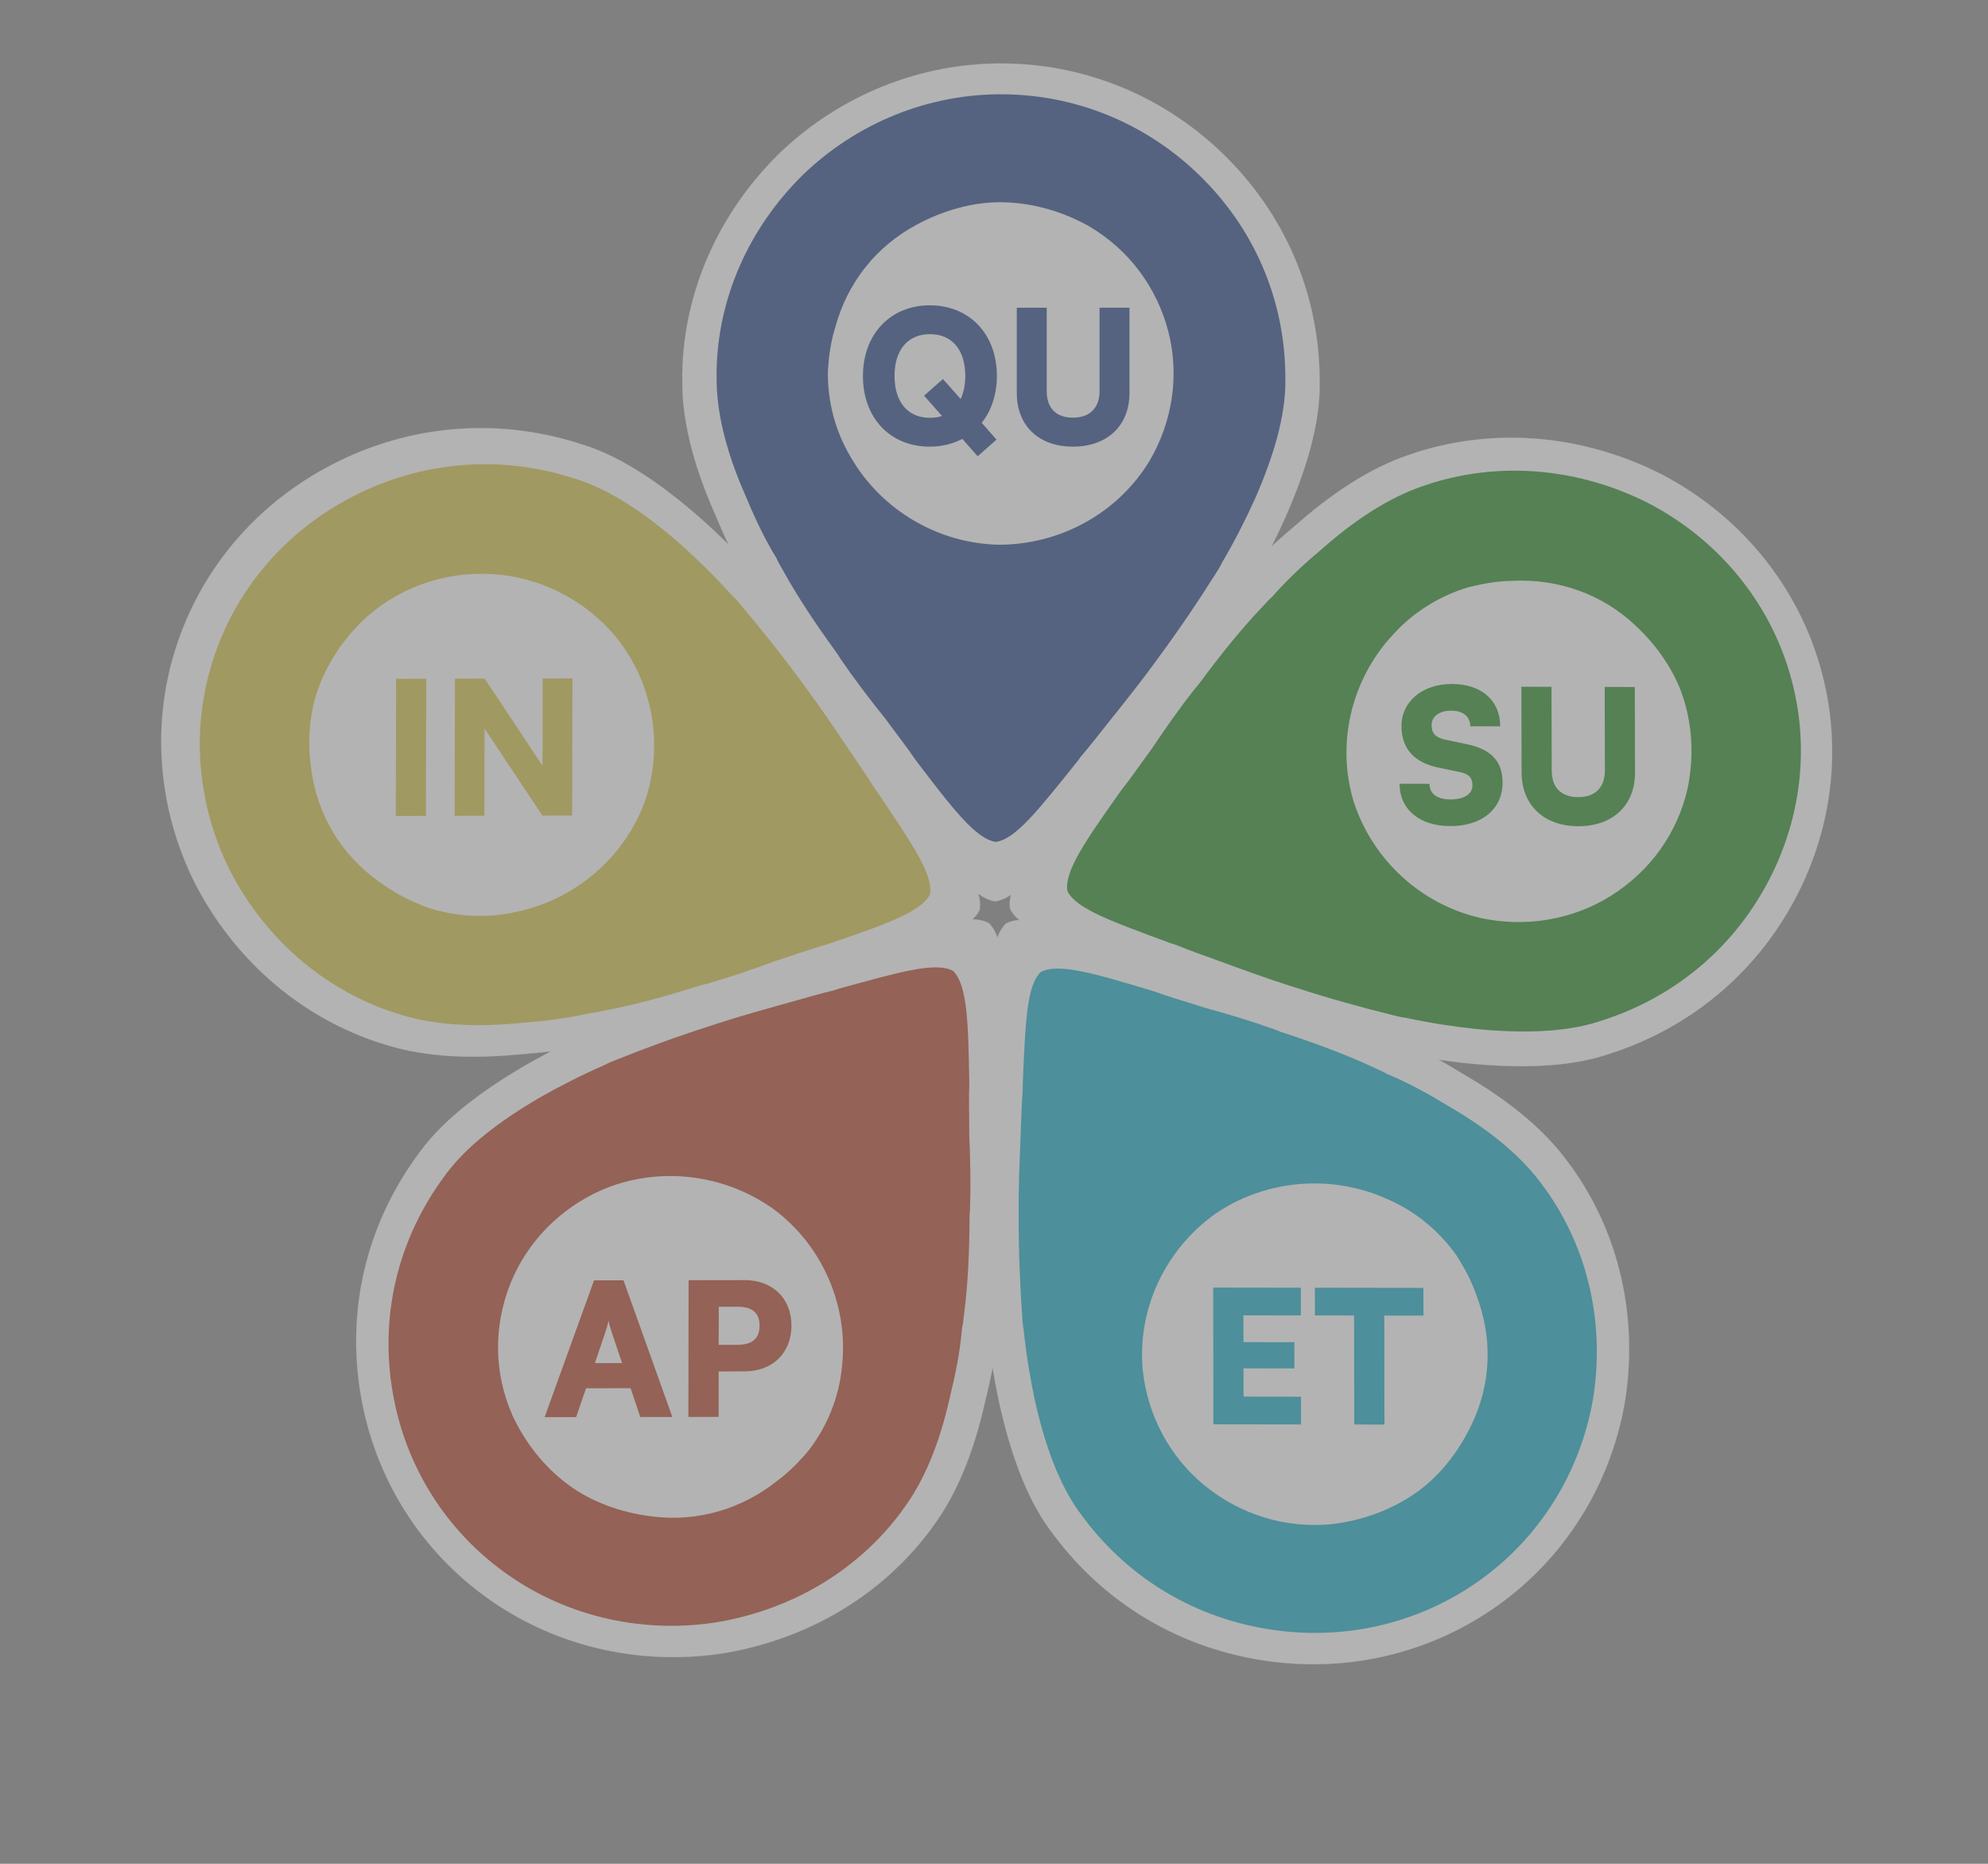 <svg width="640" height="600" viewBox="0 0 640 600" fill="none" xmlns="http://www.w3.org/2000/svg">
<rect x="0" y="0" width="640" height="600" fill="#808080" stroke="none"/>
<g opacity="0.4">
<path d="M323.324 20.44C350.822 20.727 376.429 31.939 395.434 51.239C414.869 70.95 425.123 96.706 424.833 123.93V123.931L424.842 124.35V124.356C424.842 124.362 424.842 124.376 424.843 124.402C424.844 124.454 424.846 124.559 424.851 124.768C424.675 136.913 420.73 150.81 413.858 166.443C410.622 173.627 406.556 181.665 402.059 189.293L402.058 189.295C401.247 190.986 400.426 192.258 399.606 193.531C393.461 203.286 386.891 213.051 379.07 223.678L377.836 225.378C372.899 232.178 367.125 239.413 361.35 246.649C357.638 251.331 354.341 255.585 351.035 259.42L351.033 259.421L349.8 261.12C342.786 269.847 337.219 276.869 332.509 281.831C327.799 286.793 323.951 289.69 320.375 290.181C316.777 289.625 312.915 286.673 308.266 281.637C303.616 276.6 298.183 269.485 291.444 260.615C288.39 256.068 284.481 251.12 280.565 245.755L280.564 245.754L278.45 243.109C273.523 236.897 268.671 230.444 264.475 224.298L263.164 222.232L263.163 222.23L261.709 220.227C254.516 210.259 248.452 200.983 243.511 192.052C243.071 191.223 242.633 190.498 242.249 189.825C241.865 189.153 241.536 188.532 241.312 187.91L241.31 187.907L240.422 186.432C236.055 179.062 232.757 171.694 229.838 164.685V164.684C222.739 148.494 219.489 134.321 219.664 122.176V122.175L219.655 121.757V121.756C219.646 121.338 219.646 121.338 219.638 120.92L219.66 119.665C220.283 93.743 231.211 69.254 249.841 50.437L250.748 49.531C270.242 30.716 296.249 20.145 323.324 20.44ZM322.852 59.356C312.598 59.155 302.012 62.107 292.608 67.037L291.702 67.521C277.05 75.356 266.739 88.551 262.41 104.559C260.821 109.619 260.086 115.081 259.767 120.115V120.116C259.572 130.673 262.156 141.174 267.497 150.478L268.022 151.374C278.991 170.428 299.553 182.585 321.568 182.983H321.569C343.231 182.961 363.85 171.999 375.42 153.453L375.964 152.565C384.142 138.574 386.761 121.762 382.629 105.923C378.497 90.085 368.484 76.459 353.921 67.951L353.034 67.464C343.838 62.5 333.515 59.548 322.852 59.356Z" fill="white" stroke="#F6F7FA" stroke-width="0.046"/>
<ellipse cx="321.7" cy="120.091" rx="59.046" ry="59.036" fill="white"/>
<path d="M370.153 148.231C359.932 165.249 341.267 175.337 321.641 175.357C302.007 175.002 283.67 164.16 273.887 147.169C268.807 138.677 266.345 129.012 266.524 119.294C266.809 114.805 267.465 109.934 268.882 105.423C272.743 91.147 281.938 79.38 295.005 72.393C303.591 67.738 313.346 64.927 322.785 65.111C332.602 65.289 342.095 68.088 350.494 72.777C363.482 80.363 372.411 92.515 376.096 106.639C379.782 120.763 377.446 135.755 370.153 148.231ZM403.997 160.63C410.128 146.684 413.649 134.283 413.805 123.444C413.797 123.071 413.797 123.071 413.797 123.071L413.79 122.697C414.048 98.406 404.898 75.424 387.555 57.837C370.596 40.615 347.746 30.611 323.208 30.355C299.047 30.092 275.839 39.524 258.444 56.312C241.055 73.474 230.949 96.094 230.683 120.012C230.69 120.385 230.69 120.385 230.698 120.759L230.706 121.132C230.55 131.971 233.45 144.617 239.784 159.061C242.562 165.731 245.725 172.767 250.02 179.78C250.421 180.892 251.198 181.998 251.983 183.477C256.686 191.976 262.528 200.826 269.518 210.401L270.688 212.246C274.967 218.512 280.009 225.136 285.043 231.387C288.538 236.175 292.025 240.588 294.75 244.644C306.773 260.469 314.14 270.036 320.577 271.028C326.975 270.153 334.329 260.665 346.844 245.095L347.945 243.579C350.895 240.157 353.837 236.362 357.148 232.185C362.3 225.73 367.452 219.276 371.857 213.209L372.958 211.692C379.936 202.212 385.797 193.501 391.281 184.798C392.012 183.662 392.744 182.527 393.468 181.017C397.481 174.212 401.109 167.04 403.997 160.63Z" fill="#14387F"/>
<path d="M314.739 146.878L309.802 141.288C306.769 142.894 303.201 143.786 299.276 143.786C286.549 143.786 277.807 134.508 277.807 121.068C277.807 107.627 286.609 98.29 299.336 98.29C312.122 98.29 320.924 107.568 320.924 121.008C320.924 127.015 319.139 132.248 316.047 136.114L320.805 141.526L314.739 146.878ZM310.754 121.008C310.754 112.623 306.472 107.568 299.395 107.568C292.258 107.568 287.977 112.623 287.977 121.008C287.977 129.453 292.258 134.508 299.395 134.508C300.822 134.508 302.071 134.33 303.261 133.914L297.492 127.372L303.558 122.019L309.267 128.442C310.219 126.42 310.754 123.922 310.754 121.008ZM327.339 126.539L327.339 99.063L336.973 99.063L336.973 125.885C336.973 131.416 340.006 134.449 345.418 134.449C350.89 134.449 353.982 131.297 353.982 125.885L353.982 99.063L363.616 99.063L363.616 126.539C363.616 137.006 356.48 143.786 345.418 143.786C334.416 143.786 327.339 137.066 327.339 126.539Z" fill="#14387F"/>
<g clip-path="url(#clip0_2638_5107)">
<path d="M481.638 517.208C459.221 532.979 431.849 538.81 405.016 534.256C377.591 529.621 354.004 514.751 338.077 492.558L338.076 492.557L337.821 492.223L337.821 492.222C337.82 492.222 337.818 492.221 337.816 492.218L337.565 491.89C330.497 481.962 325.438 468.423 321.717 451.777C320.071 444.081 318.588 435.212 317.697 426.423L317.697 426.421C317.35 424.582 317.258 423.076 317.166 421.569L317.165 421.568C316.346 410.099 315.864 398.377 315.882 385.228L315.871 383.133C315.829 374.759 316.206 365.546 316.582 356.331L316.582 356.33C316.805 350.382 316.948 345.023 317.345 339.996L317.345 339.994L317.334 337.901C317.828 326.759 318.164 317.839 319.028 311.083C319.892 304.329 321.285 299.745 323.887 297.267C327.128 295.623 332.005 295.764 338.756 297.132C345.508 298.501 354.128 301.096 364.845 304.35C370.015 306.251 376.115 307.979 382.469 310.04L382.469 310.041L385.75 310.95C393.424 313.108 401.181 315.505 408.225 318.035L410.512 318.945L410.513 318.945L412.878 319.719C423.833 323.339 433.634 327.044 442.453 331.058L444.328 331.923C445.176 332.338 445.961 332.669 446.671 332.99C447.292 333.271 447.856 333.543 448.356 333.857L448.566 333.994L448.57 333.996L450.163 334.672C458.071 338.094 465.114 342.135 471.637 346.106L471.638 346.107C486.992 355.073 498.035 364.648 505.103 374.576L505.104 374.576L505.36 374.91C505.615 375.243 505.616 375.243 505.87 375.576C521.542 397.435 527.431 424.536 523.085 451.437L523.083 451.437C518.482 478.003 503.717 501.69 481.638 517.208ZM458.917 485.451C467.604 479.458 474.582 470.542 479.271 460.717C486.474 445.851 486.981 429.175 480.98 413.705C479.262 408.687 476.614 403.84 473.885 399.582L473.884 399.581C467.577 390.647 458.909 383.485 448.647 379.096L448.647 379.097C428.462 370.066 404.609 372.196 386.562 384.687L386.561 384.687C368.772 397.512 358.555 418.843 360.613 440.952L360.613 440.953C362.303 457.03 370.165 472.156 382.911 482.564C395.657 492.973 411.846 498.17 428.678 496.578L428.679 496.577C439.419 495.351 449.894 491.696 458.917 485.451Z" fill="white" stroke="#F6F7FA" stroke-width="0.046"/>
<ellipse cx="59.328" cy="59.318" rx="59.328" ry="59.318" transform="matrix(-0.812 0.584 -0.592 -0.806 506.258 449.29)" fill="white"/>
<path d="M367.888 441.076C366.053 421.36 375.165 402.337 391.03 390.899C407.125 379.76 428.397 377.859 446.399 385.912C455.55 389.826 463.28 396.212 468.904 404.179C471.339 407.977 473.7 412.298 475.232 416.773C480.583 430.569 480.13 445.44 473.706 458.697C469.524 467.46 463.3 475.412 455.554 480.756C447.507 486.325 438.165 489.585 428.586 490.68C413.576 492.101 399.138 487.466 387.771 478.185C376.405 468.903 369.394 455.414 367.888 441.076ZM333.146 450.741C336.466 465.592 340.979 477.674 347.287 486.534C347.515 486.831 347.515 486.831 347.515 486.831L347.743 487.129C361.955 506.931 383.001 520.2 407.473 524.334C431.417 528.397 455.843 523.193 475.846 509.12C495.549 495.273 508.725 474.136 512.832 450.43C516.712 426.426 511.458 402.245 497.474 382.739C497.247 382.442 497.247 382.442 497.019 382.145L496.791 381.847C490.482 372.987 480.629 364.444 466.929 356.444C460.721 352.665 453.986 348.814 446.348 345.64C445.363 344.973 444.078 344.531 442.565 343.791C433.715 339.652 423.734 335.892 412.395 332.214L410.353 331.402C403.171 328.823 395.159 326.398 387.376 324.271C381.706 322.431 376.265 320.89 371.653 319.195C352.531 313.389 340.892 309.936 335.095 312.88C330.438 317.311 330.121 329.267 329.24 349.146L329.249 351.014C328.895 355.499 328.767 360.281 328.568 365.587C328.232 373.808 327.896 382.028 327.933 389.5L327.943 391.368C327.926 403.098 328.356 413.557 329.086 423.789C329.169 425.133 329.251 426.478 329.561 428.12C330.355 435.961 331.677 443.875 333.146 450.741Z" fill="#00A6C4"/>
<path d="M418.838 458.558L390.627 458.517L390.562 414.498L418.773 414.539L418.786 423.462L400.299 423.435L400.311 432.06L416.698 432.084L416.71 440.531L400.324 440.507L400.337 449.609L418.824 449.635L418.838 458.558ZM423.32 423.468L423.307 414.546L458.24 414.596L458.254 423.519L445.649 423.501L445.701 458.597L435.977 458.583L435.925 423.487L423.32 423.468Z" fill="#00A6C4"/>
</g>
<g clip-path="url(#clip1_2638_5107)">
<path d="M585.185 211.997C593.407 237.978 590.55 265.555 577.883 289.415C564.956 313.806 543.384 331.421 517.144 339.561L517.143 339.562L516.743 339.698L516.736 339.701C516.73 339.703 516.717 339.707 516.693 339.716C516.643 339.733 516.543 339.767 516.344 339.836C504.623 343.424 490.054 344.004 472.915 342.364C465.013 341.536 456.036 340.191 447.319 338.314L447.317 338.314C445.911 338.133 444.73 337.874 443.604 337.597L442.491 337.315C431.221 334.542 419.811 331.373 407.187 327.293L405.172 326.656C397.115 324.108 388.38 320.906 379.645 317.704C374 315.656 368.896 313.866 364.19 311.939L364.19 311.938L364.188 311.937L362.175 311.301C351.625 307.393 343.16 304.321 336.938 301.419C333.827 299.968 331.278 298.561 329.309 297.113C327.342 295.667 325.956 294.181 325.168 292.574C324.59 289.015 326.232 284.466 329.633 278.532C333.034 272.597 338.19 265.282 344.628 256.196C348.051 251.915 351.597 246.704 355.54 241.359L355.541 241.359L357.428 238.55C361.872 231.991 366.572 225.428 371.178 219.577L371.178 219.578L372.759 217.705L372.76 217.703C380.649 207.01 388.154 197.778 395.675 189.872L395.676 189.873C396.336 189.202 396.897 188.565 397.425 187.996C397.887 187.498 398.323 187.051 398.778 186.677L398.975 186.522L398.978 186.519L400.12 185.227C405.85 178.838 411.908 173.456 417.739 168.541L417.739 168.54C431.097 156.852 443.707 149.413 455.428 145.824L455.428 145.824L455.828 145.686C456.227 145.549 456.227 145.548 456.626 145.411L457.839 145.045C483.336 137.501 510.7 140.433 534.815 152.645C558.912 165.188 577.102 186.411 585.185 211.997ZM547.658 223.577C544.586 213.546 538.177 204.219 530.189 196.767C518.323 185.569 502.768 179.938 486.342 180.595L485.558 180.631C480.207 180.698 474.734 181.694 469.801 182.948L469.8 182.948C459.27 186.127 449.712 192.076 442.325 200.383C427.412 216.599 422.087 239.718 428.508 260.572C435.33 281.287 452.664 297.499 474.537 302.393C490.503 305.77 507.462 303.042 521.399 294.256C535.336 285.47 545.331 271.831 549.002 255.489L549.196 254.504C551.123 244.31 550.768 233.678 547.658 223.577Z" fill="white" stroke="#F6F7FA" stroke-width="0.046"/>
<ellipse cx="59.328" cy="59.318" rx="59.328" ry="59.318" transform="matrix(0.312 0.95 -0.952 0.306 527.773 168.214)" fill="white"/>
<path d="M476.904 295.582C457.398 291.217 441.94 276.759 435.857 258.284C430.13 239.687 434.878 219.069 448.176 204.607C454.763 197.199 463.287 191.894 472.677 189.059C477.077 187.941 481.958 187.053 486.73 186.993C501.636 186.217 515.78 191.239 526.53 201.385C533.655 208.031 539.37 216.349 542.109 225.294C544.972 234.593 545.217 244.397 543.308 253.754C540.035 268.328 531.122 280.491 518.693 288.326C506.265 296.161 491.142 298.595 476.904 295.582ZM475.452 331.283C490.743 332.746 503.743 332.23 514.203 329.028C514.559 328.905 514.559 328.905 514.559 328.905L514.916 328.782C538.329 321.519 557.578 305.801 569.112 284.035C580.414 262.744 582.963 238.136 575.626 214.951C568.413 192.119 552.181 173.181 530.679 161.988C508.82 150.917 483.969 148.391 460.912 155.532C460.555 155.654 460.555 155.654 460.199 155.777L459.843 155.9C449.384 159.102 438.132 165.741 426.214 176.169C420.666 180.846 414.885 185.999 409.476 192.21C408.531 192.931 407.709 194.005 406.531 195.201C399.82 202.255 393.124 210.492 386.087 220.032L384.677 221.704C379.98 227.67 375.175 234.465 370.726 241.137C367.207 245.907 364.045 250.554 360.991 254.373C349.506 270.585 342.592 280.478 343.628 286.846C346.446 292.6 357.833 296.593 376.656 303.566L378.453 304.135C382.651 305.855 387.206 307.452 392.241 309.28C400.033 312.137 407.826 314.993 415.014 317.267L416.812 317.835C428.074 321.476 438.253 324.303 448.308 326.777C449.624 327.115 450.941 327.453 452.615 327.668C460.392 329.344 468.402 330.544 475.452 331.283Z" fill="#138315"/>
<path d="M451.181 233.813C451.162 225.819 457.913 220.168 467.43 220.191C476.947 220.213 482.946 225.476 482.966 233.828L473.329 233.805C473.321 230.703 470.982 228.789 467.331 228.78C463.38 228.771 460.87 230.555 460.877 233.478C460.884 236.162 462.264 237.477 465.378 238.141L472.025 239.529C479.93 241.158 483.71 244.925 483.727 251.904C483.747 260.434 477.056 265.966 466.881 265.942C457.004 265.919 450.587 260.595 450.567 252.303L460.204 252.326C460.212 255.547 462.61 257.342 466.92 257.352C471.29 257.363 474.039 255.639 474.032 252.836C474.026 250.39 472.886 249.135 469.952 248.531L463.185 247.143C455.279 245.514 451.198 241.031 451.181 233.813ZM489.847 248.638L489.781 221.078L499.478 221.101L499.542 248.004C499.556 253.552 502.616 256.601 508.063 256.614C513.57 256.627 516.675 253.473 516.662 248.044L516.598 221.141L526.295 221.164L526.36 248.723C526.385 259.222 519.219 266.006 508.085 265.979C497.011 265.953 489.872 259.196 489.847 248.638Z" fill="#138315"/>
</g>
<g clip-path="url(#clip2_2638_5107)">
<path d="M155.833 513.682C133.757 497.447 119.697 473.474 115.78 446.8C111.757 419.543 118.752 392.738 135.148 370.882L135.149 370.881L135.391 370.538L135.391 370.538C135.392 370.537 135.392 370.535 135.394 370.532L135.631 370.194C142.984 360.47 154.426 351.523 169.265 342.876C176.149 338.947 184.211 334.81 192.378 331.256L192.38 331.255C194.04 330.359 195.458 329.808 196.876 329.255L196.877 329.254C207.641 324.939 218.752 320.862 231.388 316.817L233.396 316.159C241.427 313.531 250.394 311.039 259.362 308.546L259.363 308.545C265.145 306.918 270.337 305.396 275.288 304.216L275.29 304.215L277.297 303.559C288.152 300.58 296.825 298.14 303.581 296.867C310.337 295.593 315.17 295.488 318.354 297.172C320.935 299.716 322.307 304.353 323.079 311.133C323.85 317.913 324.021 326.831 324.207 337.929C323.979 343.384 324.205 349.663 324.187 356.282L324.187 356.283L324.327 359.654C324.626 367.546 324.72 375.591 324.467 383.005L324.3 385.44L324.3 385.442L324.287 387.908C324.195 399.342 323.665 409.716 322.534 419.261L322.283 421.293C322.147 422.22 322.071 423.062 321.982 423.829C321.904 424.501 321.817 425.116 321.67 425.684L321.603 425.924L321.602 425.928L321.445 427.638C320.603 436.141 318.897 444.022 317.098 451.391L317.098 451.392C313.229 468.621 307.444 481.978 300.093 491.702L300.092 491.703L299.851 492.047C299.61 492.39 299.61 492.391 299.369 492.733C283.214 514.245 259.002 528.165 231.819 532.385L231.818 532.384C204.878 536.261 177.562 529.677 155.833 513.682ZM179.317 482.474C187.758 488.801 198.479 492.617 209.365 493.997C225.871 496.185 242.046 491.509 255.051 481.078C259.341 477.909 263.179 473.919 266.426 470.033L266.426 470.032C273.058 461.332 277.259 450.957 278.304 439.937L278.304 439.938C280.741 418.14 271.324 396.338 253.749 383.204L253.749 383.203C235.932 370.415 212.285 367.386 191.684 376.156L191.683 376.157C176.762 382.716 164.662 394.793 158.602 410.012C152.543 425.23 152.553 442.081 159.284 457.438L159.285 457.439C163.782 467.173 170.53 475.907 179.317 482.474Z" fill="white" stroke="#F6F7FA" stroke-width="0.046"/>
<ellipse cx="59.328" cy="59.318" rx="59.328" ry="59.318" transform="matrix(-0.812 -0.584 0.592 -0.806 228.727 515.962)" fill="white"/>
<path d="M193.811 383.044C212.183 375.224 233.272 377.925 249.162 389.33C264.835 401.043 273.235 420.487 271.062 439.926C270.131 449.753 266.384 459.005 260.47 466.762C257.574 470.228 254.152 473.787 250.327 476.613C238.729 485.915 224.305 490.084 209.585 488.132C199.875 486.901 190.314 483.498 182.787 477.855C174.95 471.999 168.932 464.21 164.921 455.528C158.917 441.832 158.907 426.805 164.311 413.234C169.714 399.662 180.504 388.893 193.811 383.044ZM173.792 353.317C160.552 361.031 150.342 369.015 143.78 377.692C143.565 377.999 143.565 377.999 143.565 377.999L143.35 378.306C128.72 397.808 122.478 421.726 126.069 446.047C129.565 469.849 142.112 491.241 161.811 505.728C181.202 520.002 205.577 525.877 229.617 522.419C253.873 518.654 275.478 506.235 289.893 487.04C290.108 486.734 290.108 486.734 290.323 486.427L290.539 486.12C297.1 477.443 302.261 465.524 305.712 450.152C307.424 443.139 309.041 435.606 309.73 427.433C310.067 426.3 310.094 424.953 310.337 423.299C311.578 413.687 312.106 403.127 312.135 391.313L312.284 389.14C312.542 381.58 312.395 373.286 312.034 365.3C312.049 359.393 311.848 353.793 312.051 348.926C311.719 329.126 311.439 317.099 306.82 312.55C301.124 309.535 289.541 312.931 270.174 318.244L268.383 318.83C263.965 319.882 259.332 321.24 254.173 322.691C246.173 324.915 238.173 327.139 231.008 329.483L229.217 330.069C217.943 333.678 208.03 337.315 198.427 341.165C197.161 341.658 195.895 342.151 194.413 342.95C187.126 346.121 179.934 349.812 173.792 353.317Z" fill="#B23518"/>
<path d="M185.474 456.196L175.33 456.211L191.242 412.169L200.725 412.155L216.447 456.151L206.122 456.166L203.015 446.891L188.669 446.912L185.474 456.196ZM194.698 429.414L191.502 438.818L200.266 438.805L197.098 429.411C196.62 427.924 196.083 426.2 195.904 425.13C195.723 426.141 195.24 427.807 194.698 429.414ZM239.645 441.484L231.362 441.496L231.34 456.13L221.616 456.144L221.681 412.124L239.688 412.098C248.752 412.085 254.805 417.965 254.792 426.769C254.779 435.573 248.708 441.471 239.645 441.484ZM237.515 420.667L231.392 420.676L231.374 432.93L237.497 432.921C242.178 432.915 244.522 430.889 244.528 426.784C244.534 422.68 242.196 420.661 237.515 420.667Z" fill="#B23518"/>
</g>
<g clip-path="url(#clip3_2638_5107)">
<path d="M57.173 206.859C65.946 181.055 84.629 160.407 109.041 148.476C133.98 136.266 161.89 134.569 187.95 143.255L187.951 143.255L188.356 143.377L188.363 143.379C188.369 143.381 188.382 143.385 188.407 143.392C188.458 143.407 188.559 143.437 188.761 143.498C200.373 147.416 212.504 155.425 225.396 166.727C231.297 171.995 237.762 178.307 243.7 184.899L243.701 184.901C244.731 185.865 245.533 186.762 246.279 187.641L247.012 188.517C254.484 197.319 261.833 206.523 269.624 217.171L270.876 218.859C275.882 225.609 281.048 233.282 286.214 240.956C289.564 245.898 292.632 250.317 295.294 254.615L295.294 254.616L295.295 254.617L296.546 256.304C302.761 265.605 307.785 273.017 311.096 278.985C312.752 281.969 313.979 284.592 314.712 286.909C315.445 289.224 315.684 291.232 315.368 292.99C313.722 296.206 309.693 298.931 303.419 301.753C297.144 304.575 288.63 307.492 278.027 311.096C272.716 312.568 266.755 314.72 260.391 316.749L260.39 316.749L257.196 317.923C249.707 320.643 242.009 323.217 234.809 325.27L234.809 325.269L232.418 325.865L232.416 325.866C219.686 329.926 208.134 333.027 197.355 335.046L197.355 335.045C196.423 335.203 195.591 335.392 194.826 335.545C194.157 335.68 193.539 335.787 192.948 335.824L192.697 335.836L192.693 335.837L191.002 336.217C182.574 338.051 174.477 338.88 166.842 339.463L166.841 339.464C149.096 341.146 134.478 339.825 122.865 335.908L122.864 335.907L122.459 335.786C122.055 335.665 122.054 335.666 121.65 335.544L120.451 335.135C95.345 326.4 74.948 308.102 62.689 284.189C50.64 260.018 48.523 232.262 57.173 206.859ZM94.408 219.33C90.938 229.233 90.586 240.508 92.625 251.186C95.577 267.15 104.818 280.758 118.497 289.786L119.153 290.214C123.522 293.273 128.54 295.653 133.276 297.509L133.277 297.51C143.683 301.066 154.947 301.816 165.855 299.395C187.547 294.954 205.58 279.348 212.765 258.741C219.544 238.012 215.145 214.809 200.354 198.12C189.443 186.096 174.103 178.434 157.612 177.431C141.121 176.428 124.938 181.646 112.266 192.73L111.524 193.415C103.914 200.54 97.888 209.348 94.408 219.33Z" fill="white" stroke="#F6F7FA" stroke-width="0.046"/>
<ellipse cx="59.328" cy="59.318" rx="59.328" ry="59.318" transform="matrix(0.312 -0.95 0.952 0.306 80.955 278.121)" fill="white"/>
<path d="M196.76 203.278C209.949 218.161 213.872 238.854 207.826 257.341C201.418 275.719 185.337 289.636 165.993 293.597C156.266 295.757 146.221 295.089 136.941 291.917C132.717 290.261 128.241 288.139 124.345 285.41C111.826 277.363 103.364 265.069 100.69 250.605C98.872 241.082 99.186 231.027 102.28 222.195C105.484 213.006 111.107 204.932 118.206 198.473C129.507 188.587 143.938 183.934 158.644 184.828C173.35 185.723 187.03 192.555 196.76 203.278ZM219.129 175.241C207.627 165.158 196.803 158.01 186.44 154.514C186.079 154.406 186.079 154.406 186.079 154.406L185.718 154.297C162.464 146.548 137.561 148.062 115.307 158.958C93.524 169.606 76.853 188.031 69.025 211.057C61.306 233.727 63.194 258.495 73.945 280.063C85.057 301.74 103.662 318.246 126.555 325.888C126.916 325.997 126.916 325.997 127.277 326.104L127.638 326.213C138.001 329.709 151.045 330.886 166.877 329.385C174.143 328.83 181.878 328.026 189.942 326.149C191.135 326.115 192.437 325.725 194.1 325.443C203.717 323.641 214.024 320.874 225.381 317.252L227.515 316.72C234.856 314.627 242.777 311.926 250.338 309.117C256.016 307.306 261.333 305.386 266.071 304.074C284.988 297.642 296.454 293.662 299.396 287.907C300.533 281.612 293.691 271.755 282.603 255.16L281.486 253.654C279.111 249.819 276.375 245.876 273.386 241.467C268.778 234.621 264.169 227.775 259.704 221.753L258.587 220.247C251.637 210.747 245.08 202.536 238.414 194.683C237.55 193.643 236.685 192.603 235.459 191.455C230.162 185.574 224.394 179.941 219.129 175.241Z" fill="#D2BF35"/>
<path d="M137.222 218.498L137.117 262.641L127.42 262.664L127.525 218.521L137.222 218.498ZM155.937 262.597L146.359 262.619L146.465 218.476L156.042 218.454L174.651 246.506L174.718 218.41L184.295 218.388L184.19 262.53L174.612 262.553L156.004 234.56L155.937 262.597Z" fill="#D2BF35"/>
</g>
</g>
<defs>
<clipPath id="clip0_2638_5107">
<rect width="229.618" height="304.143" fill="white" transform="matrix(-0.812 0.584 -0.592 -0.806 588.069 465.914)"/>
</clipPath>
<clipPath id="clip1_2638_5107">
<rect width="228.34" height="305.836" fill="white" transform="matrix(0.312 0.95 -0.952 0.306 568.802 95.926)"/>
</clipPath>
<clipPath id="clip2_2638_5107">
<rect width="229.618" height="304.143" fill="white" transform="matrix(-0.812 -0.584 0.592 -0.806 237.994 598.05)"/>
</clipPath>
<clipPath id="clip3_2638_5107">
<rect width="228.34" height="305.836" fill="white" transform="matrix(0.312 -0.95 0.952 0.306 0 311.322)"/>
</clipPath>
</defs>
</svg>
